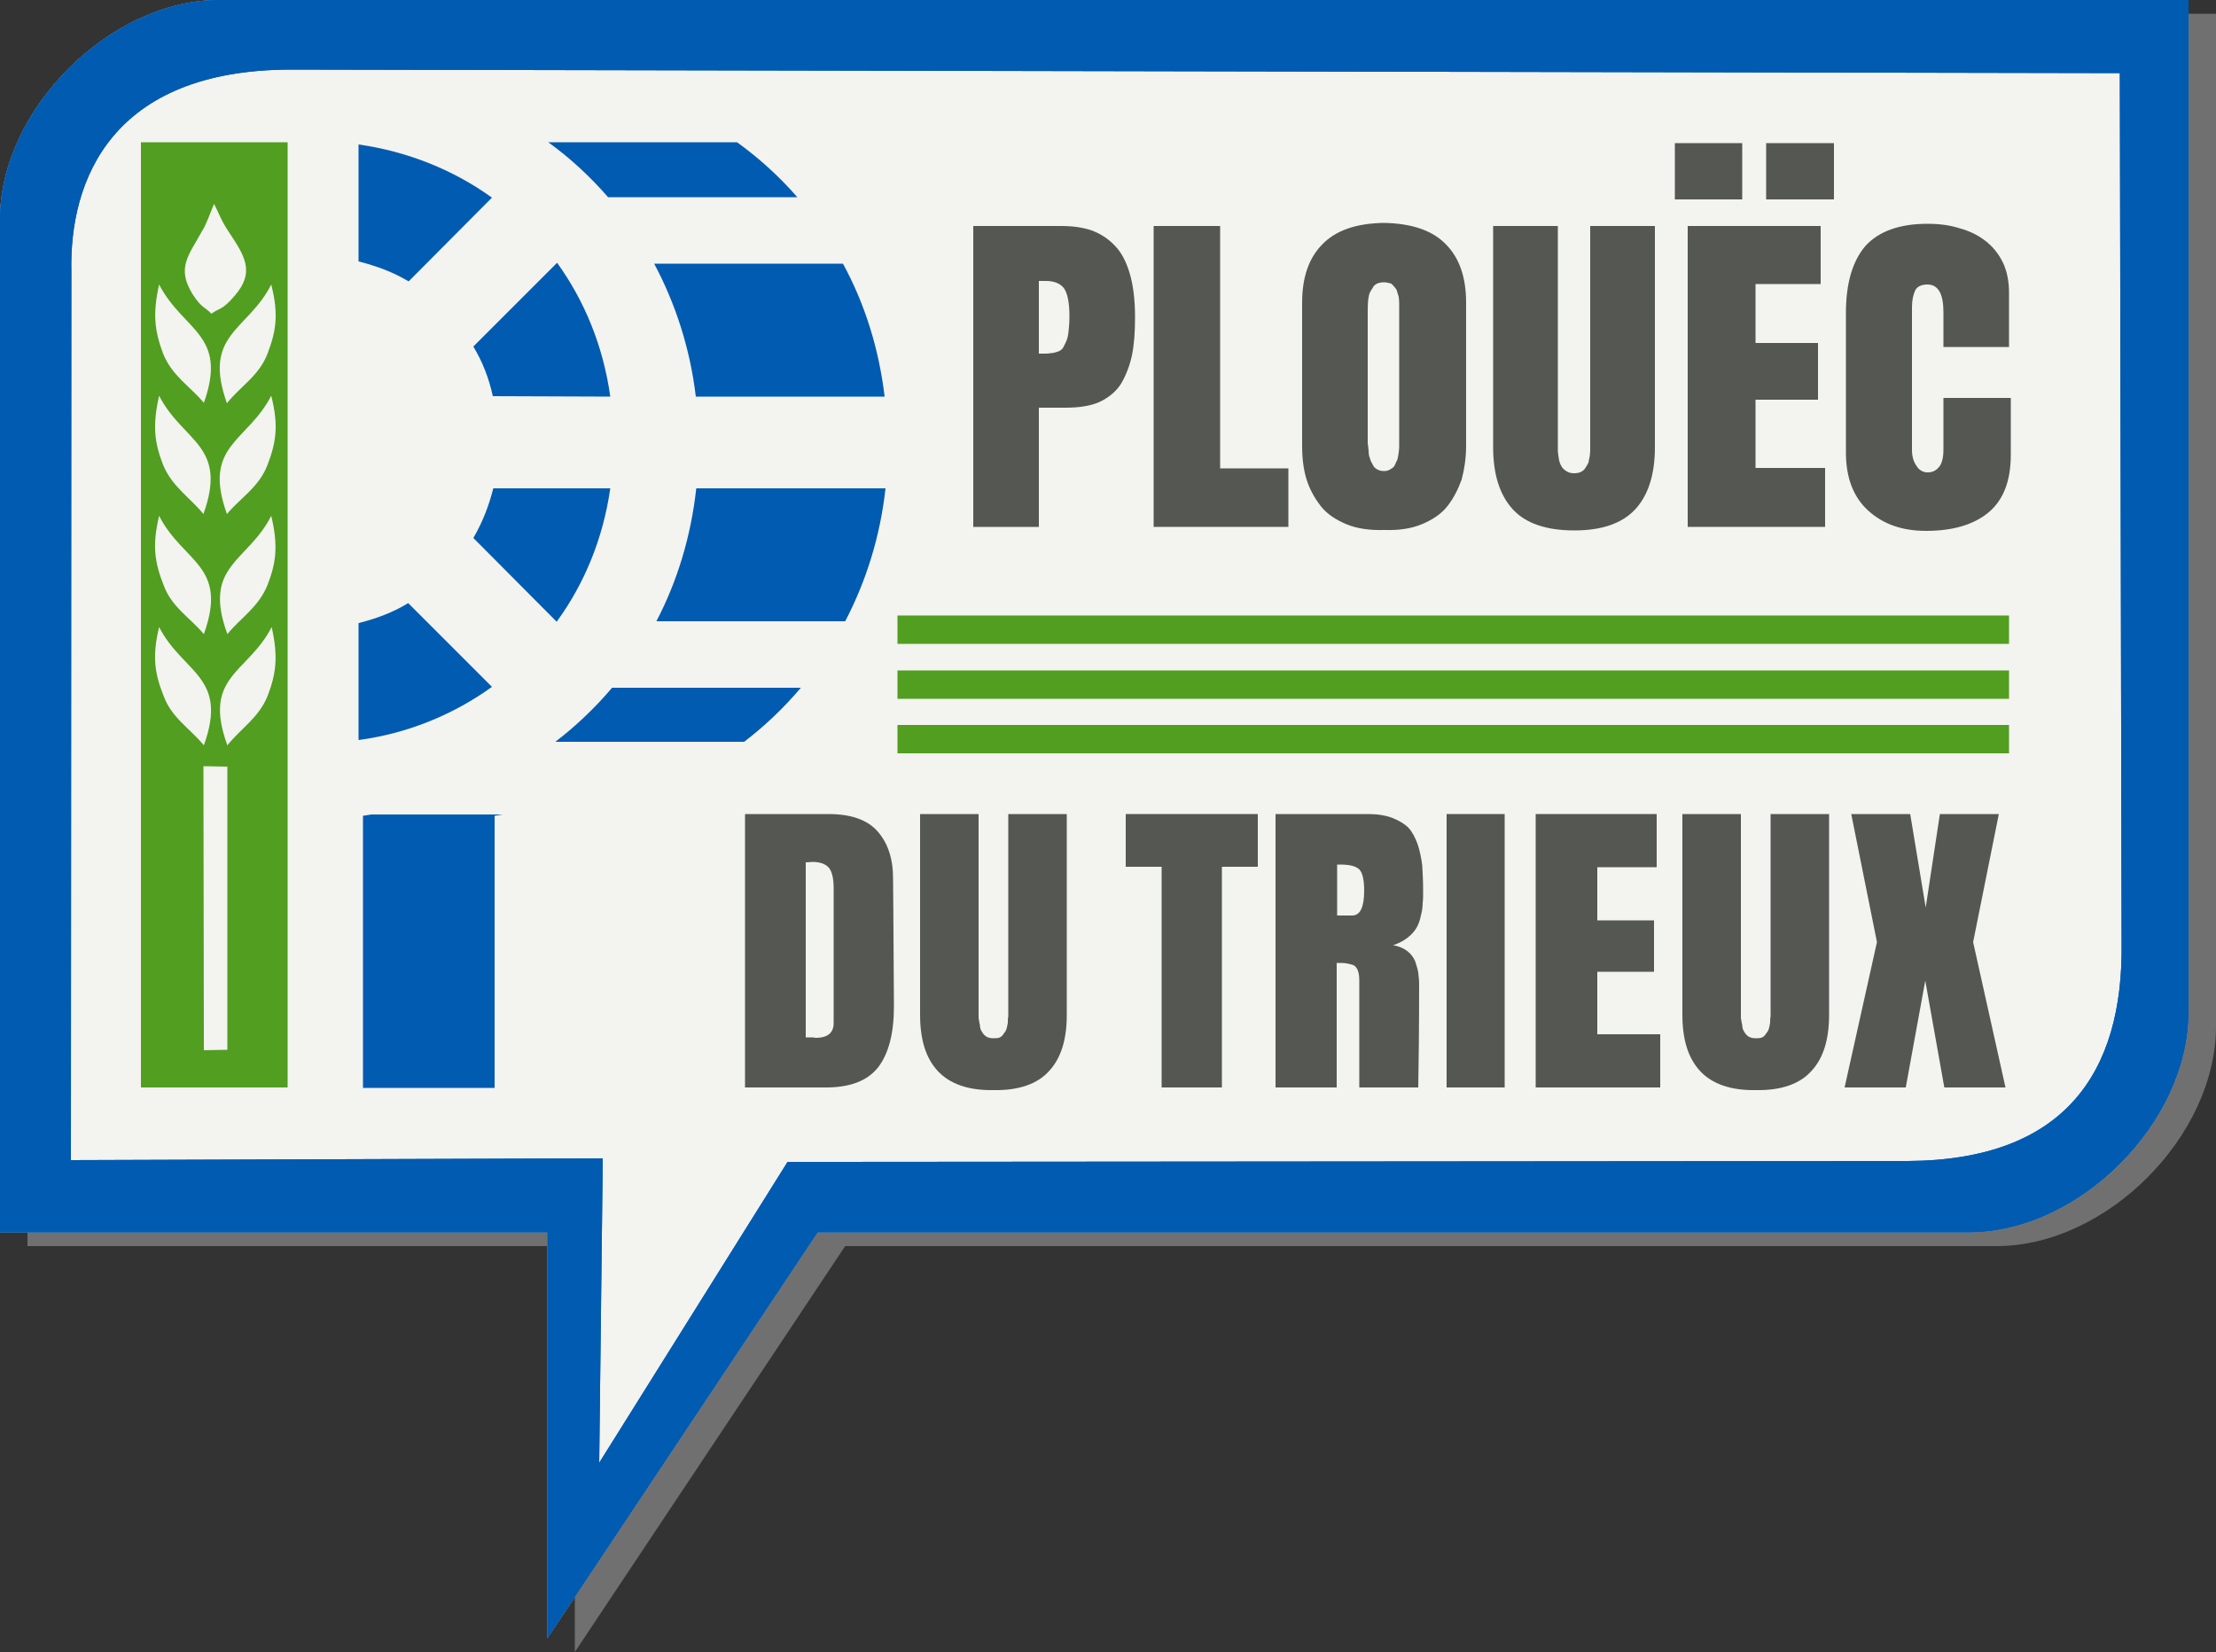 <?xml version="1.0" encoding="UTF-8"?>
<!DOCTYPE svg PUBLIC "-//W3C//DTD SVG 1.1//EN" "http://www.w3.org/Graphics/SVG/1.1/DTD/svg11.dtd">
<svg version="1.2" width="50mm" height="37.28mm" viewBox="2000 1000 5000 3728" preserveAspectRatio="xMidYMid" fill-rule="evenodd" stroke-width="28.222" stroke-linejoin="round" xmlns="http://www.w3.org/2000/svg" xmlns:ooo="http://xml.openoffice.org/svg/export" xmlns:xlink="http://www.w3.org/1999/xlink" xmlns:presentation="http://sun.com/xmlns/staroffice/presentation" xmlns:smil="http://www.w3.org/2001/SMIL20/" xmlns:anim="urn:oasis:names:tc:opendocument:xmlns:animation:1.0" xml:space="preserve">
 <rect x="2000" y="1000" width="5000" height="3728" fill="#333333" stroke="none"/>
 <defs class="ClipPathGroup">
  <clipPath id="presentation_clip_path" clipPathUnits="userSpaceOnUse">
   <rect x="2000" y="1000" width="5000" height="3728"/>
  </clipPath>
  <clipPath id="presentation_clip_path_shrink" clipPathUnits="userSpaceOnUse">
   <rect x="2005" y="1003" width="4990" height="3721"/>
  </clipPath>
 </defs>
 <defs class="TextShapeIndex">
  <g ooo:slide="id1" ooo:id-list="id3 id4 id5 id6 id7 id8 id9 id10 id11 id12 id13 id14 id15 id16 id17 id18 id19 id20 id21 id22 id23 id24 id25 id26 id27 id28 id29 id30 id31 id32 id33"/>
 </defs>
 <defs class="EmbeddedBulletChars">
  <g id="bullet-char-template-57356" transform="scale(0,-0)">
   <path d="M 580,1141 L 1163,571 580,0 -4,571 580,1141 Z"/>
  </g>
  <g id="bullet-char-template-57354" transform="scale(0,-0)">
   <path d="M 8,1128 L 1137,1128 1137,0 8,0 8,1128 Z"/>
  </g>
  <g id="bullet-char-template-10146" transform="scale(0,-0)">
   <path d="M 174,0 L 602,739 174,1481 1456,739 174,0 Z M 1358,739 L 309,1346 659,739 1358,739 Z"/>
  </g>
  <g id="bullet-char-template-10132" transform="scale(0,-0)">
   <path d="M 2015,739 L 1276,0 717,0 1260,543 174,543 174,936 1260,936 717,1481 1274,1481 2015,739 Z"/>
  </g>
  <g id="bullet-char-template-10007" transform="scale(0,-0)">
   <path d="M 0,-2 C -7,14 -16,27 -25,37 L 356,567 C 262,823 215,952 215,954 215,979 228,992 255,992 264,992 276,990 289,987 310,991 331,999 354,1012 L 381,999 492,748 772,1049 836,1024 860,1049 C 881,1039 901,1025 922,1006 886,937 835,863 770,784 769,783 710,716 594,584 L 774,223 C 774,196 753,168 711,139 L 727,119 C 717,90 699,76 672,76 641,76 570,178 457,381 L 164,-76 C 142,-110 111,-127 72,-127 30,-127 9,-110 8,-76 1,-67 -2,-52 -2,-32 -2,-23 -1,-13 0,-2 Z"/>
  </g>
  <g id="bullet-char-template-10004" transform="scale(0,-0)">
   <path d="M 285,-33 C 182,-33 111,30 74,156 52,228 41,333 41,471 41,549 55,616 82,672 116,743 169,778 240,778 293,778 328,747 346,684 L 369,508 C 377,444 397,411 428,410 L 1163,1116 C 1174,1127 1196,1133 1229,1133 1271,1133 1292,1118 1292,1087 L 1292,965 C 1292,929 1282,901 1262,881 L 442,47 C 390,-6 338,-33 285,-33 Z"/>
  </g>
  <g id="bullet-char-template-9679" transform="scale(0,-0)">
   <path d="M 813,0 C 632,0 489,54 383,161 276,268 223,411 223,592 223,773 276,916 383,1023 489,1130 632,1184 813,1184 992,1184 1136,1130 1245,1023 1353,916 1407,772 1407,592 1407,412 1353,268 1245,161 1136,54 992,0 813,0 Z"/>
  </g>
  <g id="bullet-char-template-8226" transform="scale(0,-0)">
   <path d="M 346,457 C 273,457 209,483 155,535 101,586 74,649 74,723 74,796 101,859 155,911 209,963 273,989 346,989 419,989 480,963 531,910 582,859 608,796 608,723 608,648 583,586 532,535 482,483 420,457 346,457 Z"/>
  </g>
  <g id="bullet-char-template-8211" transform="scale(0,-0)">
   <path d="M -4,459 L 1135,459 1135,606 -4,606 -4,459 Z"/>
  </g>
  <g id="bullet-char-template-61548" transform="scale(0,-0)">
   <path d="M 173,740 C 173,903 231,1043 346,1159 462,1274 601,1332 765,1332 928,1332 1067,1274 1183,1159 1299,1043 1357,903 1357,740 1357,577 1299,437 1183,322 1067,206 928,148 765,148 601,148 462,206 346,322 231,437 173,577 173,740 Z"/>
  </g>
 </defs>
 <defs class="TextEmbeddedBitmaps"/>
 <g class="SlideGroup">
  <g>
   <g id="container-id1">
    <g id="id1" class="Slide" clip-path="url(#presentation_clip_path)">
     <g class="Page">
      <g class="com.sun.star.drawing.ClosedBezierShape">
       <g id="id3">
        <rect class="BoundingBox" stroke="none" fill="none" x="2062" y="1031" width="4939" height="3698"/>
        <path fill="rgb(112,112,112)" stroke="none" d="M 3097,1031 L 6505,1031 7000,1031 7000,1526 7000,2922 7000,3316 C 7000,3564 6753,3812 6505,3812 L 3907,3812 3297,4728 3297,3812 2062,3812 2062,1526 C 2062,1278 2310,1031 2557,1031 L 3097,1031 Z"/>
       </g>
      </g>
      <g class="com.sun.star.drawing.ClosedBezierShape">
       <g id="id4">
        <rect class="BoundingBox" stroke="none" fill="none" x="2000" y="1000" width="4939" height="3698"/>
        <path fill="rgb(243,243,240)" stroke="none" d="M 3035,1000 L 6443,1000 6938,1000 6938,1495 6938,2891 6938,3285 C 6938,3533 6691,3781 6443,3781 L 3845,3781 3235,4697 3235,3781 2000,3781 2000,1495 C 2000,1247 2248,1000 2495,1000 L 3035,1000 Z"/>
       </g>
      </g>
      <g class="com.sun.star.drawing.ClosedBezierShape">
       <g id="id5">
        <rect class="BoundingBox" stroke="none" fill="none" x="2808" y="2361" width="304" height="311"/>
        <path fill="rgb(1,91,176)" stroke="none" d="M 2809,2406 C 2849,2396 2887,2382 2921,2361 L 3110,2550 C 3024,2612 2921,2655 2809,2670 L 2809,2406 Z"/>
       </g>
      </g>
      <g class="com.sun.star.drawing.ClosedBezierShape">
       <g id="id6">
        <rect class="BoundingBox" stroke="none" fill="none" x="3068" y="2101" width="311" height="304"/>
        <path fill="rgb(1,91,176)" stroke="none" d="M 3068,2214 C 3088,2180 3103,2142 3113,2102 L 3377,2102 C 3361,2214 3319,2317 3256,2403 L 3068,2214 Z"/>
       </g>
      </g>
      <g class="com.sun.star.drawing.ClosedBezierShape">
       <g id="id7">
        <rect class="BoundingBox" stroke="none" fill="none" x="3067" y="1593" width="312" height="303"/>
        <path fill="rgb(1,91,176)" stroke="none" d="M 3112,1894 C 3103,1853 3089,1817 3068,1782 L 3257,1593 C 3319,1679 3361,1781 3377,1895 L 3112,1894 Z"/>
       </g>
      </g>
      <g class="com.sun.star.drawing.ClosedBezierShape">
       <g id="id8">
        <rect class="BoundingBox" stroke="none" fill="none" x="2808" y="1325" width="304" height="311"/>
        <path fill="rgb(1,91,176)" stroke="none" d="M 2922,1635 C 2887,1614 2849,1600 2809,1590 L 2809,1326 C 2921,1342 3024,1384 3110,1446 L 2922,1635 Z"/>
       </g>
      </g>
      <g class="com.sun.star.drawing.ClosedBezierShape">
       <g id="id9">
        <rect class="BoundingBox" stroke="none" fill="none" x="2317" y="1321" width="334" height="2135"/>
        <path fill="rgb(81,158,32)" stroke="none" d="M 2512,1910 C 2542,1872 2585,1848 2604,1797 2623,1747 2629,1709 2612,1642 2559,1747 2456,1753 2512,1910 Z M 2512,2160 C 2543,2123 2585,2099 2604,2048 2623,1998 2629,1960 2612,1893 2558,1998 2456,2004 2512,2160 Z M 2460,2431 C 2516,2275 2413,2270 2359,2164 2343,2231 2349,2269 2369,2320 2387,2370 2429,2394 2460,2431 Z M 2477,1708 C 2494,1695 2501,1701 2529,1668 2577,1613 2551,1576 2516,1523 2499,1498 2494,1481 2483,1460 2474,1481 2466,1506 2455,1523 2426,1576 2398,1604 2434,1663 2455,1696 2462,1692 2477,1708 Z M 2460,1909 C 2515,1754 2414,1748 2359,1642 2344,1709 2349,1747 2368,1798 2388,1848 2429,1872 2460,1909 Z M 2459,2160 C 2515,2004 2413,1998 2359,1893 2344,1959 2348,1998 2368,2049 2388,2098 2429,2123 2459,2160 Z M 2513,2431 C 2543,2394 2584,2370 2604,2319 2623,2270 2628,2231 2612,2164 2559,2269 2456,2275 2513,2431 Z M 2460,2682 C 2516,2526 2413,2520 2359,2415 2343,2481 2349,2520 2369,2570 2387,2620 2429,2644 2460,2682 Z M 2513,2682 C 2543,2644 2584,2620 2604,2570 2623,2520 2628,2482 2613,2415 2559,2520 2456,2525 2513,2682 Z M 2460,3370 L 2513,3369 2513,2730 2459,2729 2460,3370 Z M 2318,3454 L 2318,1321 2649,1321 2649,3454 2318,3454 Z"/>
       </g>
      </g>
      <g class="com.sun.star.drawing.ClosedBezierShape">
       <g id="id10">
        <rect class="BoundingBox" stroke="none" fill="none" x="3481" y="2102" width="519" height="302"/>
        <path fill="rgb(1,91,176)" stroke="none" d="M 3907,2402 L 3481,2402 C 3528,2312 3559,2211 3571,2102 L 3998,2102 C 3986,2211 3954,2312 3907,2402 Z"/>
       </g>
      </g>
      <g class="com.sun.star.drawing.ClosedBezierShape">
       <g id="id11">
        <rect class="BoundingBox" stroke="none" fill="none" x="3476" y="1595" width="521" height="302"/>
        <path fill="rgb(1,91,176)" stroke="none" d="M 3996,1895 L 3570,1895 C 3557,1786 3524,1685 3476,1595 L 3902,1595 C 3951,1685 3983,1786 3996,1895 Z"/>
       </g>
      </g>
      <g class="com.sun.star.drawing.ClosedBezierShape">
       <g id="id12">
        <rect class="BoundingBox" stroke="none" fill="none" x="3237" y="1321" width="563" height="125"/>
        <path fill="rgb(1,91,176)" stroke="none" d="M 3799,1445 L 3372,1445 C 3332,1399 3287,1357 3237,1321 L 3663,1321 C 3713,1357 3759,1399 3799,1445 Z"/>
       </g>
      </g>
      <g class="com.sun.star.drawing.ClosedBezierShape">
       <g id="id13">
        <rect class="BoundingBox" stroke="none" fill="none" x="2819" y="2838" width="316" height="618"/>
        <path fill="rgb(1,91,176)" stroke="none" d="M 3116,2841 L 3116,3455 2819,3455 2819,2841 C 2825,2840 2831,2839 2837,2838 L 3134,2838 C 3128,2839 3122,2840 3116,2841 Z"/>
       </g>
      </g>
      <g class="com.sun.star.drawing.ClosedBezierShape">
       <g id="id14">
        <rect class="BoundingBox" stroke="none" fill="none" x="3253" y="2552" width="555" height="124"/>
        <path fill="rgb(1,91,176)" stroke="none" d="M 3679,2674 L 3253,2674 C 3300,2638 3343,2597 3381,2552 L 3807,2552 C 3769,2597 3726,2638 3679,2674 Z"/>
       </g>
      </g>
      <g class="com.sun.star.drawing.ClosedBezierShape">
       <g id="id15">
        <rect class="BoundingBox" stroke="none" fill="none" x="2000" y="1000" width="4939" height="3698"/>
        <path fill="rgb(1,91,176)" stroke="none" d="M 6783,1165 L 2655,1157 C 2253,1158 2156,1405 2161,1614 L 2160,3618 3360,3614 3352,4301 3777,3622 6305,3620 C 6658,3618 6791,3421 6787,3128 L 6783,1165 Z M 3035,1000 L 6443,1000 6938,1000 6938,1495 6938,2891 6938,3285 C 6938,3533 6691,3781 6443,3781 L 3845,3781 3235,4697 3235,3781 2000,3781 2000,1495 C 2000,1247 2248,1000 2495,1000 L 3035,1000 Z"/>
       </g>
      </g>
      <g class="com.sun.star.drawing.ClosedBezierShape">
       <g id="id16">
        <rect class="BoundingBox" stroke="none" fill="none" x="4196" y="1510" width="366" height="680"/>
        <path fill="rgb(85,87,83)" stroke="none" d="M 4196,2189 L 4196,1510 4394,1510 C 4420,1510 4443,1513 4463,1520 4482,1527 4500,1538 4515,1554 4530,1569 4541,1590 4549,1617 4557,1644 4561,1677 4561,1716 4561,1749 4559,1778 4554,1802 4549,1825 4541,1846 4530,1865 4519,1883 4502,1897 4481,1907 4461,1916 4435,1920 4404,1920 L 4344,1920 4344,2189 4196,2189 Z M 4344,1634 L 4344,1798 4352,1798 C 4360,1798 4366,1798 4370,1797 4374,1797 4379,1796 4385,1794 4390,1793 4394,1790 4397,1787 4400,1783 4402,1778 4405,1772 4408,1766 4410,1758 4411,1748 4412,1739 4413,1727 4413,1714 4413,1684 4409,1663 4401,1651 4393,1640 4379,1634 4360,1634 L 4344,1634 Z"/>
       </g>
      </g>
      <g class="com.sun.star.drawing.PolyPolygonShape">
       <g id="id17">
        <rect class="BoundingBox" stroke="none" fill="none" x="4602" y="1510" width="306" height="680"/>
        <path fill="rgb(85,87,83)" stroke="none" d="M 4603,2189 L 4603,1510 4753,1510 4753,2057 4907,2057 4907,2189 4603,2189 Z"/>
       </g>
      </g>
      <g class="com.sun.star.drawing.ClosedBezierShape">
       <g id="id18">
        <rect class="BoundingBox" stroke="none" fill="none" x="4938" y="1502" width="371" height="696"/>
        <path fill="rgb(85,87,83)" stroke="none" d="M 4938,2006 L 4938,1683 C 4938,1626 4953,1582 4984,1551 5014,1520 5060,1504 5122,1503 5185,1504 5232,1520 5262,1551 5293,1582 5308,1626 5308,1683 L 5308,2006 C 5308,2034 5304,2059 5298,2082 5290,2104 5280,2124 5266,2142 5252,2160 5232,2173 5208,2183 5184,2193 5156,2197 5124,2196 5091,2197 5062,2193 5038,2183 5014,2173 4994,2160 4980,2142 4966,2124 4955,2104 4948,2082 4941,2059 4938,2034 4938,2006 Z M 5123,2063 C 5128,2063 5133,2062 5137,2059 5141,2057 5145,2054 5147,2050 5149,2045 5151,2041 5153,2037 5154,2033 5155,2028 5156,2021 5157,2014 5157,2009 5157,2006 5157,2002 5157,1997 5157,1991 L 5157,1988 5157,1715 C 5157,1713 5157,1710 5157,1704 5157,1699 5157,1687 5157,1682 5157,1677 5156,1673 5156,1670 5155,1667 5154,1664 5153,1660 5152,1656 5151,1653 5149,1651 5147,1648 5145,1646 5143,1644 5141,1641 5138,1639 5135,1639 5131,1638 5127,1637 5123,1637 5117,1637 5112,1638 5107,1640 5103,1642 5099,1645 5097,1650 5094,1654 5092,1658 5090,1662 5089,1665 5088,1670 5087,1677 5086,1684 5086,1707 5086,1707 L 5086,1713 5086,1986 C 5086,1992 5086,1997 5086,2001 5087,2005 5087,2010 5088,2017 5088,2024 5089,2030 5091,2034 5092,2039 5094,2043 5097,2048 5099,2053 5103,2057 5107,2059 5112,2062 5117,2063 5123,2063 Z"/>
       </g>
      </g>
      <g class="com.sun.star.drawing.ClosedBezierShape">
       <g id="id19">
        <rect class="BoundingBox" stroke="none" fill="none" x="5369" y="1510" width="366" height="688"/>
        <path fill="rgb(85,87,83)" stroke="none" d="M 5369,2009 L 5369,1510 5515,1510 5515,1996 5515,1999 C 5515,2007 5515,2012 5515,2017 5515,2021 5516,2027 5517,2034 5518,2041 5520,2047 5523,2052 5525,2056 5529,2060 5534,2063 5538,2066 5544,2068 5551,2068 5557,2068 5563,2067 5567,2065 5571,2063 5575,2060 5577,2056 5580,2052 5582,2048 5584,2044 5585,2040 5586,2035 5587,2029 5588,2022 5588,2017 5588,2014 5588,2010 5588,2005 5588,1999 L 5588,1996 5588,1510 5734,1510 5734,2009 C 5734,2071 5719,2117 5690,2149 5660,2181 5615,2197 5552,2197 5489,2197 5442,2181 5413,2149 5384,2117 5369,2071 5369,2009 Z"/>
       </g>
      </g>
      <g class="com.sun.star.drawing.PolyPolygonShape">
       <g id="id20">
        <rect class="BoundingBox" stroke="none" fill="none" x="5779" y="1323" width="360" height="867"/>
        <path fill="rgb(85,87,83)" stroke="none" d="M 5779,1450 L 5779,1323 5931,1323 5931,1450 5779,1450 Z M 5985,1450 L 5985,1323 6138,1323 6138,1450 5985,1450 Z M 5808,2189 L 5808,1510 6108,1510 6108,1641 5961,1641 5961,1774 6102,1774 6102,1902 5961,1902 5961,2056 6118,2056 6118,2189 5808,2189 Z"/>
       </g>
      </g>
      <g class="com.sun.star.drawing.ClosedBezierShape">
       <g id="id21">
        <rect class="BoundingBox" stroke="none" fill="none" x="6165" y="1505" width="373" height="694"/>
        <path fill="rgb(85,87,83)" stroke="none" d="M 6537,1898 L 6537,2026 C 6537,2086 6520,2129 6486,2157 6453,2184 6406,2198 6346,2198 6292,2198 6249,2183 6215,2152 6182,2122 6165,2078 6165,2022 L 6165,1706 C 6165,1639 6180,1589 6209,1555 6239,1522 6286,1505 6349,1505 6375,1505 6399,1508 6421,1515 6443,1521 6462,1530 6479,1543 6496,1556 6509,1572 6519,1592 6529,1613 6533,1636 6533,1662 L 6533,1783 6385,1783 6385,1704 C 6385,1663 6373,1642 6349,1642 6335,1642 6325,1647 6321,1656 6317,1665 6314,1677 6314,1693 L 6314,2015 C 6314,2029 6317,2041 6324,2051 6330,2061 6339,2066 6349,2066 6359,2066 6367,2063 6374,2055 6381,2048 6385,2034 6385,2015 L 6385,1898 6537,1898 Z"/>
       </g>
      </g>
      <g class="com.sun.star.drawing.ClosedBezierShape">
       <g id="id22">
        <rect class="BoundingBox" stroke="none" fill="none" x="3681" y="2837" width="337" height="618"/>
        <path fill="rgb(85,87,83)" stroke="none" d="M 3681,3454 L 3681,2837 3869,2837 C 3920,2837 3957,2850 3980,2876 4003,2902 4015,2937 4015,2982 4015,2982 4016,3078 4017,3271 4017,3332 4005,3378 3981,3409 3957,3439 3918,3454 3864,3454 L 3681,3454 Z M 3818,2946 L 3818,3341 C 3819,3341 3820,3341 3823,3341 3824,3341 3827,3341 3831,3341 3836,3341 3839,3342 3841,3342 3868,3342 3881,3330 3881,3309 L 3881,3004 C 3881,2982 3877,2966 3870,2958 3863,2950 3851,2945 3833,2945 3830,2945 3825,2946 3818,2946 Z"/>
       </g>
      </g>
      <g class="com.sun.star.drawing.ClosedBezierShape">
       <g id="id23">
        <rect class="BoundingBox" stroke="none" fill="none" x="4076" y="2836" width="332" height="626"/>
        <path fill="rgb(85,87,83)" stroke="none" d="M 4076,3290 L 4076,2837 4208,2837 4208,3278 4208,3281 C 4208,3288 4208,3293 4208,3297 4209,3301 4209,3306 4211,3313 4211,3320 4213,3325 4216,3329 4218,3333 4221,3336 4225,3339 4230,3342 4235,3343 4242,3343 4247,3343 4252,3343 4256,3341 4260,3339 4263,3336 4265,3332 4268,3329 4270,3325 4271,3322 4272,3318 4273,3314 4274,3308 4274,3302 4274,3297 4275,3294 4275,3291 4275,3287 4275,3281 L 4275,3278 4275,2837 4407,2837 4407,3290 C 4407,3346 4394,3388 4367,3417 4341,3446 4299,3461 4242,3460 4185,3461 4143,3446 4116,3417 4089,3388 4076,3346 4076,3290 Z"/>
       </g>
      </g>
      <g class="com.sun.star.drawing.PolyPolygonShape">
       <g id="id24">
        <rect class="BoundingBox" stroke="none" fill="none" x="4539" y="2837" width="300" height="618"/>
        <path fill="rgb(85,87,83)" stroke="none" d="M 4540,2837 L 4838,2837 4838,2956 4757,2956 4757,3454 4621,3454 4621,2956 4540,2956 4540,2837 Z"/>
       </g>
      </g>
      <g class="com.sun.star.drawing.ClosedBezierShape">
       <g id="id25">
        <rect class="BoundingBox" stroke="none" fill="none" x="4878" y="2837" width="334" height="618"/>
        <path fill="rgb(85,87,83)" stroke="none" d="M 5016,3173 L 5016,3454 4878,3454 4878,2837 5087,2837 C 5108,2837 5127,2840 5142,2846 5157,2852 5169,2859 5178,2868 5187,2878 5193,2890 5199,2906 5204,2922 5207,2937 5209,2953 5210,2969 5211,2987 5211,3010 5211,3021 5211,3031 5210,3038 5210,3045 5209,3055 5206,3066 5204,3077 5200,3087 5196,3094 5191,3102 5185,3109 5176,3116 5167,3123 5156,3129 5143,3133 5156,3135 5167,3140 5175,3146 5183,3152 5189,3160 5193,3169 5196,3179 5199,3187 5200,3195 5201,3203 5202,3212 5202,3221 5202,3323 5201,3401 5200,3454 L 5067,3454 5067,3213 C 5067,3204 5066,3196 5064,3191 5062,3185 5059,3181 5054,3178 5048,3176 5043,3175 5038,3174 5033,3173 5026,3173 5016,3173 Z M 5017,2951 L 5017,3066 5051,3066 C 5069,3066 5078,3047 5078,3010 5078,2985 5074,2969 5067,2962 5060,2955 5046,2951 5024,2951 L 5017,2951 Z"/>
       </g>
      </g>
      <g class="com.sun.star.drawing.PolyPolygonShape">
       <g id="id26">
        <rect class="BoundingBox" stroke="none" fill="none" x="5264" y="2837" width="132" height="618"/>
        <path fill="rgb(85,87,83)" stroke="none" d="M 5264,3454 L 5264,2837 5395,2837 5395,3454 5264,3454 Z"/>
       </g>
      </g>
      <g class="com.sun.star.drawing.PolyPolygonShape">
       <g id="id27">
        <rect class="BoundingBox" stroke="none" fill="none" x="5464" y="2837" width="283" height="618"/>
        <path fill="rgb(85,87,83)" stroke="none" d="M 5465,3454 L 5465,2837 5738,2837 5738,2957 5604,2957 5604,3077 5732,3077 5732,3193 5604,3193 5604,3334 5746,3334 5746,3454 5465,3454 Z"/>
       </g>
      </g>
      <g class="com.sun.star.drawing.ClosedBezierShape">
       <g id="id28">
        <rect class="BoundingBox" stroke="none" fill="none" x="5796" y="2836" width="332" height="626"/>
        <path fill="rgb(85,87,83)" stroke="none" d="M 5796,3290 L 5796,2837 5928,2837 5928,3278 5928,3281 C 5928,3288 5928,3293 5928,3297 5929,3301 5929,3306 5931,3313 5931,3320 5933,3325 5936,3329 5938,3333 5941,3336 5945,3339 5950,3342 5955,3343 5962,3343 5967,3343 5972,3343 5976,3341 5980,3339 5983,3336 5985,3332 5988,3329 5990,3325 5991,3322 5992,3318 5993,3314 5994,3308 5994,3302 5994,3297 5995,3294 5995,3291 5995,3287 5995,3281 L 5995,3278 5995,2837 6127,2837 6127,3290 C 6127,3346 6114,3388 6087,3417 6061,3446 6019,3461 5962,3460 5905,3461 5863,3446 5836,3417 5809,3388 5796,3346 5796,3290 Z"/>
       </g>
      </g>
      <g class="com.sun.star.drawing.PolyPolygonShape">
       <g id="id29">
        <rect class="BoundingBox" stroke="none" fill="none" x="6162" y="2837" width="364" height="618"/>
        <path fill="rgb(85,87,83)" stroke="none" d="M 6344,3213 L 6300,3454 6162,3454 6235,3126 6177,2837 6310,2837 6345,3048 6377,2837 6510,2837 6452,3126 6525,3454 6387,3454 6344,3213 Z"/>
       </g>
      </g>
      <g class="com.sun.star.drawing.CustomShape">
       <g id="id30">
        <rect class="BoundingBox" stroke="none" fill="none" x="4025" y="2389" width="2509" height="65"/>
        <path fill="rgb(81,158,32)" stroke="none" d="M 5279,2453 L 4025,2453 4025,2389 6533,2389 6533,2453 5279,2453 Z"/>
       </g>
      </g>
      <g class="com.sun.star.drawing.CustomShape">
       <g id="id31">
        <rect class="BoundingBox" stroke="none" fill="none" x="4025" y="2513" width="2509" height="65"/>
        <path fill="rgb(81,158,32)" stroke="none" d="M 5279,2577 L 4025,2577 4025,2513 6533,2513 6533,2577 5279,2577 Z"/>
       </g>
      </g>
      <g class="com.sun.star.drawing.CustomShape">
       <g id="id32">
        <rect class="BoundingBox" stroke="none" fill="none" x="4025" y="2636" width="2509" height="65"/>
        <path fill="rgb(81,158,32)" stroke="none" d="M 5279,2700 L 4025,2700 4025,2636 6533,2636 6533,2700 5279,2700 Z"/>
       </g>
      </g>
      <g class="com.sun.star.drawing.ClosedBezierShape">
       <g id="id33">
        <rect class="BoundingBox" stroke="none" fill="none" x="2000" y="1000" width="4939" height="3698"/>
        <path fill="rgb(1,91,176)" stroke="none" d="M 6783,1165 L 2655,1157 C 2253,1158 2156,1405 2161,1614 L 2160,3618 3360,3614 3352,4301 3777,3622 6305,3620 C 6658,3618 6791,3421 6787,3128 L 6783,1165 Z M 3035,1000 L 6443,1000 6938,1000 6938,1495 6938,2891 6938,3285 C 6938,3533 6691,3781 6443,3781 L 3845,3781 3235,4697 3235,3781 2000,3781 2000,1495 C 2000,1247 2248,1000 2495,1000 L 3035,1000 Z"/>
       </g>
      </g>
     </g>
    </g>
   </g>
  </g>
 </g>
</svg>
